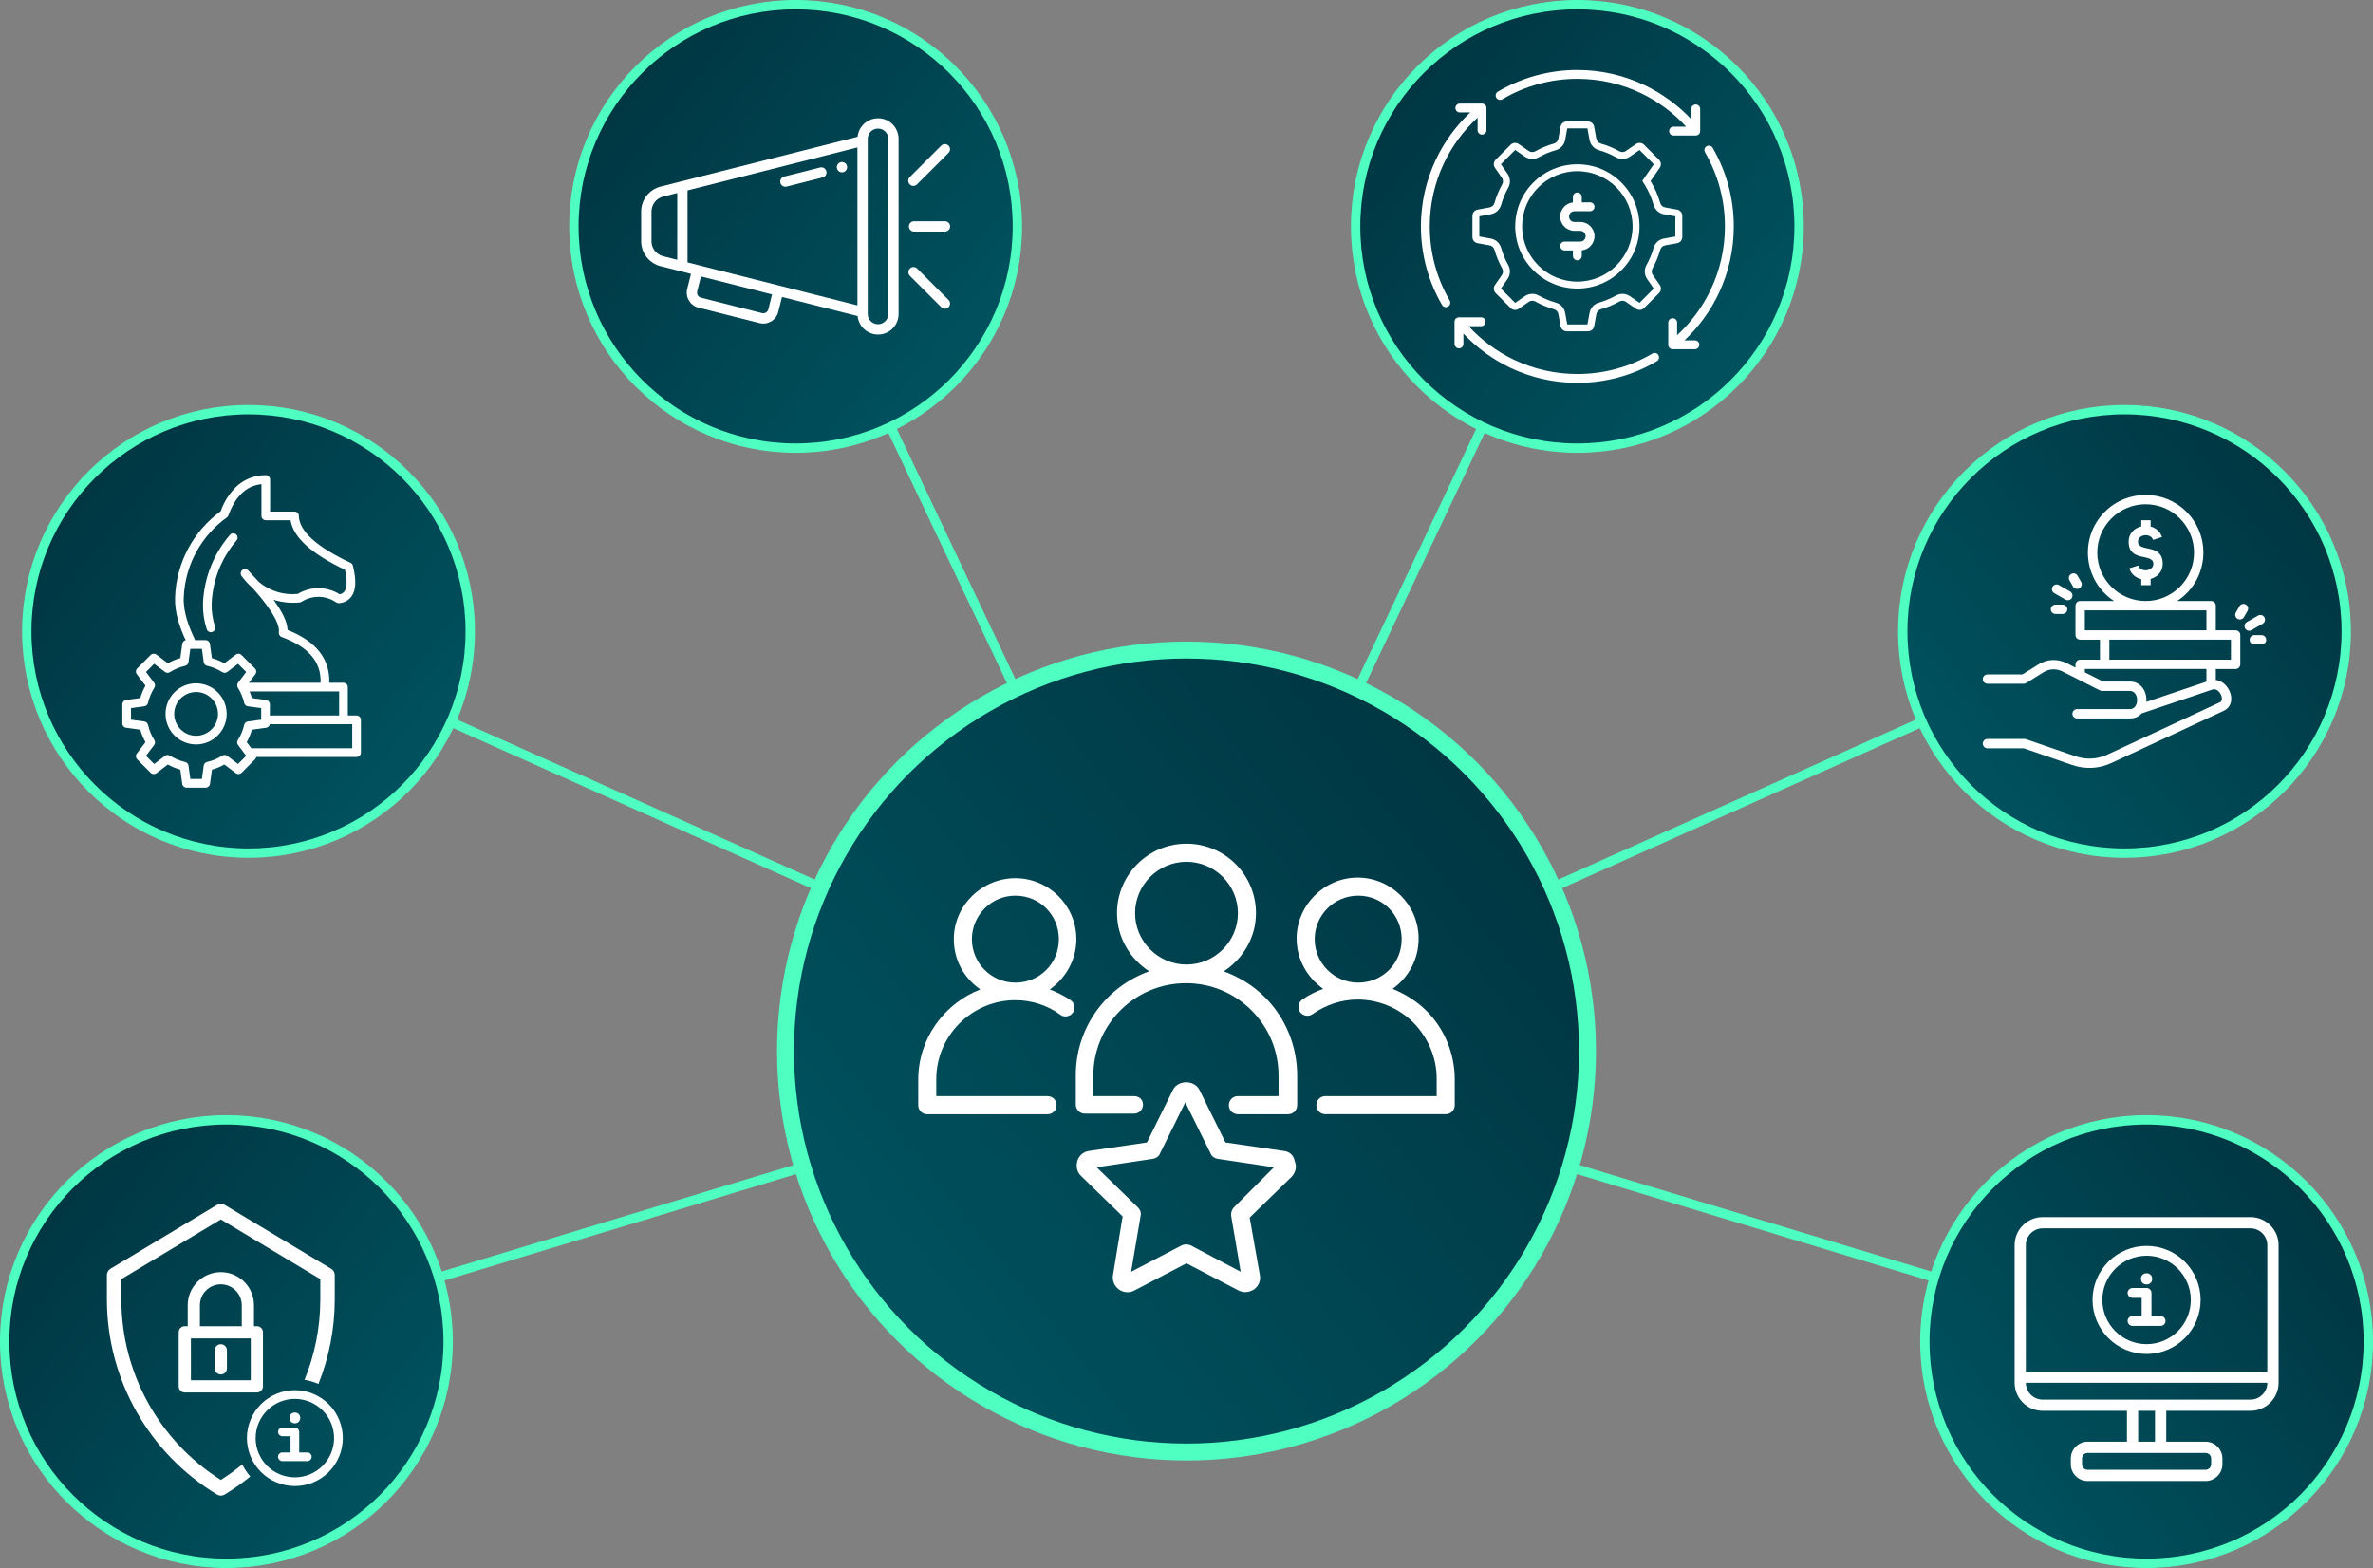 <?xml version="1.0" encoding="UTF-8"?><svg id="uuid-5a258ed3-82ce-4d26-80e3-41e41f22f6a6" xmlns="http://www.w3.org/2000/svg" xmlns:xlink="http://www.w3.org/1999/xlink" viewBox="0 0 1357.63 897.11"><rect x="0" y="0" width="1357.63" height="897.11" fill="#808080" stroke="none"/><defs><style>.uuid-8a9b73e6-d2b9-4183-9107-b2e5e3e240da{fill:url(#uuid-6f05ec2d-bc71-41e8-bc10-c20d2ac1cd71);}.uuid-8a9b73e6-d2b9-4183-9107-b2e5e3e240da,.uuid-d27d5926-f717-41dc-9f50-da11de89a869,.uuid-a1594d07-dd38-4fcb-9bc1-8d111f87c503,.uuid-5427d7b2-e194-4e4a-b001-dfa35384aa39,.uuid-de825f59-1877-4f6b-b677-a980ab66ea54,.uuid-af97461c-ccd8-4de6-80da-5fc2b651a05f,.uuid-11ee97b2-5f66-49ba-95fb-b9d57b4b8f51,.uuid-a356d9e8-2e3b-499f-8f2b-a9219bd8d56b{stroke:#4effc1;stroke-miterlimit:10;}.uuid-8a9b73e6-d2b9-4183-9107-b2e5e3e240da,.uuid-d27d5926-f717-41dc-9f50-da11de89a869,.uuid-a1594d07-dd38-4fcb-9bc1-8d111f87c503,.uuid-de825f59-1877-4f6b-b677-a980ab66ea54,.uuid-af97461c-ccd8-4de6-80da-5fc2b651a05f,.uuid-11ee97b2-5f66-49ba-95fb-b9d57b4b8f51,.uuid-a356d9e8-2e3b-499f-8f2b-a9219bd8d56b{stroke-width:5.36px;}.uuid-cb953ed5-9d37-40d6-9ae6-2d2183e52478,.uuid-a240bd10-e2a9-4ca0-bf26-dd498812efd5{fill:#fff;}.uuid-a240bd10-e2a9-4ca0-bf26-dd498812efd5{fill-rule:evenodd;}.uuid-d27d5926-f717-41dc-9f50-da11de89a869{fill:url(#uuid-5ec31300-ec7e-4ca3-a95a-28ced0650dc8);}.uuid-a1594d07-dd38-4fcb-9bc1-8d111f87c503{fill:url(#uuid-f9720871-1bee-4dd9-bf79-0530bced7fa9);}.uuid-5427d7b2-e194-4e4a-b001-dfa35384aa39{fill:url(#uuid-ce5a3b32-dac1-41ba-9cea-dfa6e2218b44);stroke-width:9.69px;}.uuid-de825f59-1877-4f6b-b677-a980ab66ea54{fill:url(#uuid-f16340a6-19f2-472e-8260-1cbdf360520b);}.uuid-af97461c-ccd8-4de6-80da-5fc2b651a05f{fill:url(#uuid-15721b8f-a518-47a3-95c2-5728268da9b1);}.uuid-11ee97b2-5f66-49ba-95fb-b9d57b4b8f51{fill:none;}.uuid-a356d9e8-2e3b-499f-8f2b-a9219bd8d56b{fill:url(#uuid-4b003705-e7fd-47cd-8b3d-577044225a56);}</style><linearGradient id="uuid-6f05ec2d-bc71-41e8-bc10-c20d2ac1cd71" x1="-7642.07" y1="206.77" x2="-7443.62" y2="48.67" gradientTransform="translate(-7089.93) rotate(-180) scale(1 -1)" gradientUnits="userSpaceOnUse"><stop offset=".02" stop-color="#00515e"/><stop offset="1" stop-color="#003642"/></linearGradient><linearGradient id="uuid-4b003705-e7fd-47cd-8b3d-577044225a56" x1="-8089.3" y1="206.77" x2="-7890.84" y2="48.67" xlink:href="#uuid-6f05ec2d-bc71-41e8-bc10-c20d2ac1cd71"/><linearGradient id="uuid-f16340a6-19f2-472e-8260-1cbdf360520b" x1="1118.51" y1="438.48" x2="1316.97" y2="280.38" gradientTransform="matrix(1,0,0,1,0,0)" xlink:href="#uuid-6f05ec2d-bc71-41e8-bc10-c20d2ac1cd71"/><linearGradient id="uuid-5ec31300-ec7e-4ca3-a95a-28ced0650dc8" x1="-7329.05" y1="438.48" x2="-7130.59" y2="280.38" xlink:href="#uuid-6f05ec2d-bc71-41e8-bc10-c20d2ac1cd71"/><linearGradient id="uuid-15721b8f-a518-47a3-95c2-5728268da9b1" x1="1131.15" y1="844.8" x2="1329.61" y2="686.71" gradientTransform="matrix(1,0,0,1,0,0)" xlink:href="#uuid-6f05ec2d-bc71-41e8-bc10-c20d2ac1cd71"/><linearGradient id="uuid-f9720871-1bee-4dd9-bf79-0530bced7fa9" x1="-7316.41" y1="844.8" x2="-7117.95" y2="686.71" xlink:href="#uuid-6f05ec2d-bc71-41e8-bc10-c20d2ac1cd71"/><linearGradient id="uuid-ce5a3b32-dac1-41ba-9cea-dfa6e2218b44" x1="503.5" y1="741" x2="862.4" y2="455.09" gradientTransform="matrix(1,0,0,1,0,0)" xlink:href="#uuid-6f05ec2d-bc71-41e8-bc10-c20d2ac1cd71"/></defs><g id="uuid-f56585a1-232f-4dca-961c-7d83fcdfc24a"><line class="uuid-11ee97b2-5f66-49ba-95fb-b9d57b4b8f51" x1="678.82" y1="601.34" x2="1228.09" y2="767.57"/><line class="uuid-11ee97b2-5f66-49ba-95fb-b9d57b4b8f51" x1="678.82" y1="601.34" x2="1215.45" y2="361.25"/><line class="uuid-11ee97b2-5f66-49ba-95fb-b9d57b4b8f51" x1="678.82" y1="601.34" x2="455.2" y2="129.54"/><line class="uuid-11ee97b2-5f66-49ba-95fb-b9d57b4b8f51" x1="678.82" y1="601.34" x2="142.18" y2="361.25"/><line class="uuid-11ee97b2-5f66-49ba-95fb-b9d57b4b8f51" x1="678.82" y1="601.34" x2="129.54" y2="767.57"/><line class="uuid-11ee97b2-5f66-49ba-95fb-b9d57b4b8f51" x1="678.82" y1="601.34" x2="902.43" y2="129.54"/><circle class="uuid-8a9b73e6-d2b9-4183-9107-b2e5e3e240da" cx="455.2" cy="129.54" r="126.86"/><circle class="uuid-a356d9e8-2e3b-499f-8f2b-a9219bd8d56b" cx="902.43" cy="129.54" r="126.86"/><circle class="uuid-de825f59-1877-4f6b-b677-a980ab66ea54" cx="1215.45" cy="361.25" r="126.86"/><circle class="uuid-d27d5926-f717-41dc-9f50-da11de89a869" cx="142.18" cy="361.25" r="126.86"/><circle class="uuid-af97461c-ccd8-4de6-80da-5fc2b651a05f" cx="1228.09" cy="767.57" r="126.86"/><circle class="uuid-a1594d07-dd38-4fcb-9bc1-8d111f87c503" cx="129.54" cy="767.57" r="126.86"/><circle class="uuid-5427d7b2-e194-4e4a-b001-dfa35384aa39" cx="678.82" cy="601.34" r="229.42"/><path class="uuid-cb953ed5-9d37-40d6-9ae6-2d2183e52478" d="M600.62,566.1c9.05-6.46,15.18-16.8,15.18-28.75,0-19.39-15.83-34.9-34.9-34.9-19.06-.01-35.21,15.5-35.21,34.89,0,11.95,5.82,22.29,15.18,28.75-20.67,8.08-35.54,28.11-35.54,51.7v14.54c0,2.9,2.26,5.17,5.17,5.17h68.82c2.9,0,5.17-2.26,5.17-5.17-.01-2.9-2.27-5.16-5.19-5.16h-63.65v-9.69c0-24.88,20.36-45.23,45.23-45.23,9.36,0,18.41,2.9,25.85,8.41,2.26,1.62,5.49.97,7.11-1.29,1.62-2.26.97-5.49-1.29-7.11-3.87-2.6-7.75-4.53-11.95-6.15h0ZM556.03,537.33c0-13.57,10.98-24.88,24.88-24.88s24.88,10.98,24.88,24.88-10.98,24.88-24.88,24.88-24.88-11.31-24.88-24.88Z"/><path class="uuid-cb953ed5-9d37-40d6-9ae6-2d2183e52478" d="M816.13,578.36c-5.49-5.49-12.28-9.69-19.39-12.6,9.05-6.46,14.87-16.8,14.87-28.75,0-19.39-15.83-34.9-34.9-34.9s-34.9,15.83-34.9,34.9c0,11.95,6.13,22.29,15.18,28.75-4.2,1.62-8.41,3.56-11.95,6.13-2.26,1.62-2.9,4.85-1.29,7.11,1.62,2.26,4.85,2.9,7.11,1.29,7.75-5.49,16.8-8.41,25.85-8.41,11.95,0,23.59,4.85,31.98,13.25,8.41,8.72,13.25,20.03,13.25,31.98v10.03h-63.65c-2.9,0-5.17,2.26-5.17,5.17s2.26,5.17,5.17,5.17h68.82c2.9,0,5.17-2.26,5.17-5.17v-14.87c-.01-14.54-5.83-28.75-16.17-39.1h0ZM752.15,537.33c0-13.57,10.98-24.88,24.88-24.88s24.88,10.98,24.88,24.88-10.98,24.88-24.88,24.88-24.88-11.31-24.88-24.88Z"/><path class="uuid-cb953ed5-9d37-40d6-9ae6-2d2183e52478" d="M700.14,555.74c10.98-7.11,18.41-19.39,18.41-33.28,0-21.97-17.77-39.74-39.74-39.74s-39.74,17.77-39.74,39.74c0,13.9,7.43,26.18,18.41,33.28-24.56,8.72-42,31.98-42,59.44v16.8c0,2.9,2.26,5.17,5.17,5.17h28.11c2.9,0,5.17-2.26,5.17-5.17s-2.26-4.83-5.17-4.83h-23.26v-11.64c0-29.41,23.9-52.98,52.98-52.98,14.21,0,27.46,5.49,37.49,15.51,10.02,10.02,15.51,23.26,15.51,37.49v11.62h-23.26c-2.9,0-5.17,2.26-5.17,5.17s2.26,5.17,5.17,5.17h28.75c2.9-.01,5.17-2.27,5.17-5.19v-16.8c0-16.8-6.46-32.95-18.41-44.9-6.79-6.79-14.87-11.64-23.59-14.87h0ZM649.4,522.47c0-16.15,13.25-29.41,29.41-29.41s29.41,13.25,29.41,29.41-13.25,29.39-29.41,29.39-29.41-13.24-29.41-29.39Z"/><path class="uuid-cb953ed5-9d37-40d6-9ae6-2d2183e52478" d="M734.38,658.49l-33.28-4.85-14.87-30.05c-2.9-5.82-12.28-5.82-15.18,0l-14.87,30.05-32.95,4.85c-3.23.33-5.82,2.59-6.79,5.49-.97,3.23-.33,6.46,1.94,8.72l23.9,23.26-5.48,33.3c-.64,3.23.64,6.46,3.23,8.41,2.59,1.94,6.13,2.26,9.05.64l29.72-15.51,29.72,15.51c1.29.64,2.59.97,3.87.97,1.94,0,3.56-.64,5.17-1.62,2.59-1.94,3.87-5.17,3.23-8.08l-5.82-32.95,23.9-23.26c2.26-2.26,3.23-5.82,1.94-8.72-.64-3.9-3.23-5.83-6.46-6.16h0ZM705.94,690.8c-1.29,1.29-1.62,2.9-1.62,4.52l5.49,32.31-28.75-15.18c-1.62-.64-3.23-.64-4.85,0l-29.08,15.18,5.49-32.31c.33-1.62-.33-3.23-1.62-4.52l-23.59-22.95,32.31-4.85c1.62-.33,3.23-1.29,3.87-2.9l14.54-29.41,14.54,29.41c.64,1.62,2.26,2.59,3.87,2.9l32.31,4.85-22.93,22.95Z"/><path class="uuid-cb953ed5-9d37-40d6-9ae6-2d2183e52478" d="M540.62,126.59h-17.67c-1.63,0-2.95,1.32-2.95,2.95s1.32,2.95,2.95,2.95h17.67c1.63,0,2.95-1.32,2.95-2.95s-1.32-2.95-2.95-2.95Z"/><path class="uuid-cb953ed5-9d37-40d6-9ae6-2d2183e52478" d="M538.54,83.27l-18.03,18.03c-1.17,1.13-1.2,2.99-.07,4.16,1.13,1.17,2.99,1.2,4.16.07.02-.02.05-.05.07-.07l18.03-18.03c1.13-1.17,1.1-3.03-.07-4.16-1.14-1.1-2.95-1.1-4.09,0Z"/><path class="uuid-cb953ed5-9d37-40d6-9ae6-2d2183e52478" d="M524.67,153.61c-1.17-1.13-3.03-1.1-4.16.07-1.1,1.14-1.1,2.95,0,4.09l18.03,18.03c1.17,1.13,3.03,1.1,4.16-.07,1.1-1.14,1.1-2.95,0-4.09l-18.03-18.03Z"/><path class="uuid-cb953ed5-9d37-40d6-9ae6-2d2183e52478" d="M377.96,152.31l17.36,4.39-2.16,8.59c-1.19,4.73,1.68,9.52,6.41,10.72l34.96,8.84c4.73,1.2,9.54-1.67,10.73-6.4,0,0,0-.01,0-.02l2.14-8.54,43.26,10.94c.65,6.46,6.41,11.16,12.86,10.52,6.02-.6,10.6-5.69,10.57-11.74v-100.14c.02-6.49-5.21-11.77-11.7-11.79-6.05-.02-11.13,4.55-11.74,10.57l-112.71,28.51c-6.54,1.65-11.12,7.53-11.12,14.28v17c0,6.74,4.58,12.62,11.12,14.28ZM393.35,150.13v-41.19l97.2-24.59v90.37l-97.2-24.59ZM439.56,177c-.4,1.58-2,2.53-3.58,2.14,0,0,0,0,0,0l-34.97-8.84c-1.58-.4-2.53-2-2.14-3.57l2.15-8.58,40.68,10.29-2.14,8.56ZM496.44,79.47c0-3.25,2.64-5.89,5.89-5.89s5.89,2.64,5.89,5.89v100.14c0,3.25-2.64,5.89-5.89,5.89s-5.89-2.64-5.89-5.89v-100.14ZM372.73,121.04c0-4.04,2.75-7.57,6.67-8.57l8.06-2.04v38.21l-8.06-2.04c-3.92-.99-6.67-4.52-6.67-8.57v-17Z"/><path class="uuid-cb953ed5-9d37-40d6-9ae6-2d2183e52478" d="M469.21,95.83l-20.62,5.22c-1.57.41-2.52,2.02-2.11,3.59.41,1.56,1.99,2.5,3.55,2.12l20.62-5.22c1.57-.41,2.52-2.02,2.11-3.59-.41-1.56-1.99-2.5-3.55-2.12Z"/><circle class="uuid-cb953ed5-9d37-40d6-9ae6-2d2183e52478" cx="481.71" cy="95.66" r="2.95"/><path class="uuid-cb953ed5-9d37-40d6-9ae6-2d2183e52478" d="M203.98,409.37h-4.99v-16.26c0-1.37-1.11-2.48-2.48-2.48h-8.13c.47-13.62-7.54-23.76-23.84-30.2-.2-4.48-2.81-10.13-8.03-17.24,4.81,1.48,9.86,2,14.87,1.52.4-.03.79-.17,1.13-.39,6.07-3.9,13.89-3.77,19.82.34.49.34,1.07.49,1.66.43,2.85-.15,5.48-1.58,7.15-3.9,2.53-3.59,2.78-9.33.75-17.53-.18-.73-.68-1.33-1.35-1.65-19.47-9.15-29.41-18.19-29.56-26.86-.02-1.35-1.13-2.44-2.48-2.44h-13.97v-18.38c0-.67-.27-1.31-.74-1.77-.47-.47-1.12-.73-1.79-.71-5.72,0-11.26,1.96-15.69,5.56-4.6,4.06-8.06,9.25-10.03,15.06-15.8,11.53-25.43,29.67-26.12,49.22-.32,8.91,2.61,17.03,6.05,24.61-1.02.22-1.8,1.05-1.94,2.09l-1.12,8.13c-2.48.7-4.87,1.69-7.12,2.95l-6.56-4.97c-.99-.75-2.38-.65-3.26.22l-7.74,7.75c-.88.88-.97,2.27-.22,3.25l4.97,6.56c-1.26,2.24-2.25,4.63-2.95,7.1l-8.13,1.12c-1.23.17-2.14,1.22-2.15,2.46v10.95c0,1.24.92,2.29,2.15,2.46l8.13,1.12c.7,2.48,1.69,4.87,2.95,7.13l-4.97,6.55c-.75.99-.65,2.38.22,3.26l7.74,7.74c.88.88,2.27.97,3.26.22l6.56-4.97c2.25,1.26,4.64,2.25,7.12,2.95l1.12,8.15c.17,1.22,1.22,2.13,2.46,2.13h10.94c1.24,0,2.29-.91,2.46-2.14l1.12-8.15c2.48-.7,4.87-1.69,7.12-2.95l6.56,4.97c.99.75,2.38.65,3.26-.22l7.74-7.74c.36-.36.6-.83.68-1.33h57.39c1.37,0,2.48-1.11,2.48-2.48v-18.74c0-1.37-1.11-2.48-2.48-2.48ZM194.02,409.37h-39.63v-6.41c0-1.24-.91-2.29-2.14-2.46l-8.14-1.12c-.37-1.29-.81-2.56-1.33-3.79h51.24v13.78ZM105.12,341.86c.7-18.25,9.8-35.16,24.66-45.79.41-.29.72-.7.89-1.17,4.08-11.09,10.13-16.84,18.9-17.91v18.2c0,1.37,1.11,2.48,2.48,2.48h14.18c1.59,9.8,11.81,19.09,31.11,28.32,1.68,7.46.81,10.82-.26,12.34-.65.92-1.65,1.53-2.77,1.69-7.3-4.59-16.56-4.68-23.94-.21-8.05.83-16.09-1.65-22.27-6.86-1.88-2.1-3.92-4.29-6.12-6.58-.94-.99-2.51-1.03-3.51-.09-.92.87-1.03,2.29-.27,3.3,1.86,2.51,3.98,4.8,6.34,6.85,13.05,14.66,15.47,21.85,14.99,25.37-.16,1.16.51,2.27,1.61,2.67,15.42,5.65,22.72,14.22,22.26,26.17h-41.01l3.72-4.91c.75-.99.65-2.38-.22-3.26l-7.74-7.74c-.88-.88-2.27-.97-3.26-.22l-6.56,4.97c-2.25-1.26-4.64-2.25-7.12-2.95l-1.12-8.13c-.17-1.23-1.22-2.15-2.46-2.15h-6c-3.56-7.62-6.83-15.75-6.52-24.38ZM136.18,437.11l-6.16-4.66c-.82-.62-1.95-.67-2.82-.12-2.69,1.7-5.64,2.92-8.74,3.63-1.01.23-1.77,1.06-1.91,2.08l-1.05,7.64h-6.61l-1.05-7.64c-.14-1.02-.9-1.85-1.91-2.08-3.1-.7-6.05-1.93-8.74-3.63-.88-.55-2-.5-2.82.12l-6.16,4.66-4.68-4.68,4.66-6.16c.63-.82.67-1.95.12-2.82-1.7-2.69-2.92-5.64-3.63-8.74-.23-1.01-1.06-1.77-2.08-1.91l-7.64-1.05v-6.61l7.64-1.05c1.02-.14,1.85-.9,2.08-1.91.7-3.1,1.93-6.05,3.63-8.74.55-.87.5-2-.12-2.82l-4.66-6.16,4.68-4.68,6.16,4.66c.82.63,1.95.67,2.82.12,2.69-1.7,5.64-2.92,8.74-3.63,1.01-.23,1.77-1.06,1.91-2.08l1.05-7.64h6.61l1.05,7.64c.14,1.02.9,1.85,1.91,2.08,3.1.7,6.05,1.93,8.74,3.63.88.55,2,.5,2.82-.12l6.16-4.66,4.67,4.68-4.66,6.16c-.62.82-.67,1.95-.12,2.82,1.7,2.69,2.92,5.64,3.63,8.74.23,1.01,1.06,1.77,2.08,1.91l7.64,1.05v6.61l-7.64,1.05c-1.02.14-1.85.9-2.08,1.91-.7,3.1-1.93,6.05-3.63,8.74-.55.88-.5,2,.12,2.82l4.66,6.16-4.68,4.67ZM201.5,428.12h-57.69l-2.65-3.5c1.26-2.25,2.25-4.64,2.95-7.12l8.14-1.12c1.07-.15,1.92-.97,2.11-2.03h47.15v13.77ZM112.18,390.95c-9.66,0-17.48,7.84-17.47,17.5,0,9.66,7.84,17.48,17.5,17.47,9.65,0,17.46-7.83,17.47-17.47-.01-9.66-7.84-17.48-17.5-17.49ZM112.18,420.97c-6.91,0-12.51-5.61-12.51-12.53,0-6.91,5.61-12.51,12.53-12.51,6.91,0,12.51,5.61,12.51,12.52-.01,6.91-5.61,12.51-12.53,12.52ZM118.27,359.96c-1.54-4.71-2.26-9.64-2.14-14.59.53-14.5,5.98-28.39,15.45-39.39.9-1.03,2.47-1.13,3.5-.23,1.02.89,1.13,2.44.25,3.47-8.73,10.14-13.75,22.94-14.24,36.32-.1,4.39.55,8.77,1.92,12.95.41,1.31-.33,2.7-1.64,3.11-1.31.41-2.7-.33-3.11-1.64h0Z"/><path class="uuid-a240bd10-e2a9-4ca0-bf26-dd498812efd5" d="M1227.58,343.87c15.28,0,27.66-12.4,27.66-27.68s-12.39-27.68-27.68-27.68-27.68,12.39-27.68,27.68,12.39,27.68,27.7,27.68h0ZM1293.85,363.38c1.48,0,2.68,1.2,2.68,2.68s-1.2,2.68-2.68,2.68h-4.1c-1.48,0-2.68-1.2-2.68-2.68s1.2-2.68,2.68-2.68h4.1ZM1281.22,346.85c.74-1.28,2.37-1.71,3.65-.97,1.28.74,1.71,2.37.97,3.65l-2.05,3.55c-.74,1.28-2.37,1.71-3.65.97-1.28-.74-1.71-2.37-.97-3.65l2.05-3.55ZM1291.85,352.21l-6.4,3.69c-1.28.74-1.71,2.37-.97,3.65.74,1.28,2.37,1.71,3.65.97l6.4-3.69c1.28-.74,1.71-2.37.97-3.65-.74-1.28-2.37-1.71-3.65-.97ZM1175.97,351.27c-1.48,0-2.68-1.2-2.68-2.68s1.2-2.68,2.68-2.68h4.09c1.48,0,2.68,1.2,2.68,2.68s-1.2,2.68-2.68,2.68h-4.09ZM1183.97,332.06c-.74-1.28-.31-2.91.97-3.65,1.28-.74,2.92-.31,3.65.97l2.05,3.55c.74,1.28.31,2.91-.97,3.65-1.28.74-2.91.31-3.65-.97l-2.05-3.55ZM1175.28,339.37l6.4,3.69c1.28.74,2.91.31,3.65-.97.74-1.28.31-2.91-.97-3.65l-6.4-3.69c-1.28-.74-2.91-.31-3.65.97-.74,1.28-.31,2.91.97,3.65ZM1187.41,363.32v-16.77c0-1.48,1.2-2.68,2.68-2.68h19.42c-17.53-11.45-20.19-36.17-5.32-51.04,12.9-12.9,33.82-12.9,46.72,0,14.87,14.87,12.22,39.58-5.31,51.04h19.42c1.48,0,2.68,1.2,2.68,2.68v14.09h11.33c1.48,0,2.68,1.2,2.68,2.68v16.77c0,1.48-1.2,2.68-2.68,2.68h-11.33v6.25c8.01.95,12.81,13.8,4.52,17.67l-64,29.76c-7.43,3.45-15.11,3.85-22.88,1.17l-27.47-9.48h-20.81c-1.48,0-2.68-1.2-2.68-2.68s1.2-2.68,2.68-2.68h21.23c.39,0,.77.09,1.11.24l27.68,9.56c6.44,2.23,12.7,1.9,18.9-.98l64-29.76c2.25-1.05.97-4.5-.46-6.07-.95-1.04-2.23-1.69-3.5-1.34l-40.74,13.74c-1.58,1.76-3.83,2.9-6.76,2.9h-30.18c-1.48,0-2.68-1.2-2.68-2.68s1.2-2.68,2.68-2.68h30.18c5.57,0,5.52-10.39,0-10.39h-15.88c-.51,0-.97-.14-1.38-.38l-21.22-10.73c-3.65-1.85-7.64-1.67-11.1.51l-9.7,6.08c-.44.28-.93.41-1.41.4h-20.76c-1.48.01-2.68-1.18-2.68-2.66s1.2-2.68,2.68-2.68h20.02l9.03-5.66c5.06-3.17,11.01-3.45,16.33-.76l4.97,2.52v-1.86c0-1.48,1.2-2.68,2.68-2.68h11.33v-11.42h-11.33c-1.48,0-2.68-1.2-2.68-2.68h0ZM1206.79,365.99v11.42h69.56v-11.42h-69.56ZM1192.77,349.23v11.41h69.56v-11.41h-69.56ZM1262.33,390.02v-7.26h-69.56v1.89l10.49,5.3h15.26c6.64,0,9.91,6,9.44,11.65l34.38-11.59h0ZM1225.05,301.18v-3.52h5.36v3.58c2.89.77,5.41,2.74,6.48,6.01l-5.08,1.65c-1.34-4.09-8.64-3.31-8.64.97,0,6.44,14.15.63,14.15,12.75,0,4.45-3.02,7.56-6.91,8.62v3.56h-5.36v-3.44c-3.08-.71-5.77-2.75-6.85-6.2l5.11-1.59c1.29,4.15,8.66,3.36,8.66-.94,0-6.44-14.15-.63-14.15-12.75,0-4.58,3.21-7.73,7.25-8.7h0Z"/><path class="uuid-cb953ed5-9d37-40d6-9ae6-2d2183e52478" d="M126.34,769.09c-1.93,0-3.49,1.56-3.49,3.49v10.31c0,1.93,1.56,3.49,3.49,3.49s3.49-1.57,3.49-3.49v-10.31c0-.92-.37-1.81-1.02-2.47-.65-.65-1.54-1.02-2.47-1.02Z"/><path class="uuid-cb953ed5-9d37-40d6-9ae6-2d2183e52478" d="M107.4,746.8v11.97h-1.68c-1.93,0-3.49,1.56-3.49,3.49v30.93c0,1.93,1.56,3.49,3.49,3.49h41.24c1.93,0,3.49-1.57,3.49-3.49v-30.93c0-1.93-1.56-3.49-3.49-3.49h-1.66v-11.97c0-10.47-8.49-18.95-18.95-18.95s-18.95,8.49-18.95,18.95h.01ZM143.47,789.71h-34.25v-23.95h34.25v23.95ZM138.32,746.8v11.97h-23.95v-11.97c0-6.61,5.36-11.97,11.97-11.97s11.97,5.36,11.97,11.97h0Z"/><path class="uuid-cb953ed5-9d37-40d6-9ae6-2d2183e52478" d="M138.58,837.88c-3.87,3.17-7.95,6.13-12.24,8.85-35.33-22.34-56.8-61.18-56.91-102.97v-11.93l56.91-34.14,56.91,34.14v11.94s0,0,0,0c-.05,15.91-3.2,31.39-9.02,45.7,2.78.46,5.45,1.24,7.96,2.34,6.02-15.06,9.28-31.32,9.32-48.04v-14.28c0-1.45-.77-2.79-2.01-3.54h0s-61.04-36.63-61.04-36.63c-1.31-.79-2.94-.79-4.25,0l-61.04,36.63c-1.24.75-2.01,2.09-2.01,3.55v14.28c.14,45.58,24.03,87.8,63.06,111.35,1.31.79,2.94.79,4.25,0,5.18-3.13,10.09-6.6,14.72-10.35-1.81-2.09-3.36-4.4-4.61-6.89Z"/><path class="uuid-cb953ed5-9d37-40d6-9ae6-2d2183e52478" d="M168.69,850.24c7.27,0,14.25-2.89,19.4-8.03,5.14-5.15,8.03-12.12,8.03-19.4s-2.89-14.25-8.03-19.4c-5.15-5.14-12.12-8.03-19.4-8.03s-14.25,2.89-19.4,8.03c-5.14,5.15-8.03,12.12-8.03,19.4.01,7.27,2.91,14.24,8.05,19.38,5.14,5.14,12.11,8.04,19.38,8.05h0ZM168.69,800.37c5.95,0,11.66,2.37,15.87,6.57,4.21,4.21,6.57,9.92,6.57,15.87s-2.37,11.66-6.57,15.87c-4.21,4.21-9.92,6.57-15.87,6.57s-11.66-2.37-15.87-6.57c-4.21-4.21-6.57-9.92-6.57-15.87,0-5.95,2.38-11.65,6.58-15.86,4.21-4.2,9.91-6.57,15.86-6.58h0Z"/><path class="uuid-cb953ed5-9d37-40d6-9ae6-2d2183e52478" d="M161.57,831c-1.37,0-2.49,1.12-2.49,2.49s1.12,2.49,2.49,2.49h14.25c1.37,0,2.49-1.12,2.49-2.49s-1.12-2.49-2.49-2.49h-4.63v-11.75c0-.66-.26-1.3-.73-1.76-.47-.47-1.1-.73-1.76-.73h-7.12c-1.37,0-2.49,1.12-2.49,2.49s1.12,2.49,2.49,2.49h4.63v9.26h-4.63Z"/><path class="uuid-cb953ed5-9d37-40d6-9ae6-2d2183e52478" d="M171.77,811.26c0,4.11-6.16,4.11-6.16,0s6.16-4.11,6.16,0"/><path class="uuid-cb953ed5-9d37-40d6-9ae6-2d2183e52478" d="M1287.53,696.36h-118.87c-8.87,0-16.06,7.19-16.06,16.06v78.71c0,4.26,1.69,8.35,4.71,11.36s7.1,4.71,11.36,4.71h48.19v17.67h-22.49c-5.32,0-9.64,4.32-9.64,9.64v3.21c0,5.32,4.32,9.64,9.64,9.64h67.47c5.32,0,9.64-4.32,9.64-9.64v-3.21c0-5.32-4.32-9.64-9.64-9.64h-22.49v-17.67h48.19c4.26,0,8.35-1.69,11.36-4.71,3.01-3.01,4.71-7.1,4.71-11.36v-78.71c0-4.26-1.69-8.35-4.71-11.36-3.01-3.01-7.1-4.71-11.36-4.71ZM1168.65,702.79h118.87c5.32,0,9.64,4.32,9.64,9.64v72.29h-138.15v-72.29c0-5.32,4.32-9.64,9.64-9.64ZM1265.04,834.51v3.21c0,.85-.34,1.67-.94,2.27-.6.6-1.42.94-2.27.94h-67.47c-1.78,0-3.21-1.44-3.21-3.21v-3.21c0-1.78,1.44-3.21,3.21-3.21h67.47c.85,0,1.67.34,2.27.94.6.6.94,1.42.94,2.27h0ZM1232.91,824.87h-9.64v-17.67h9.64v17.67ZM1287.53,800.78h-118.87c-5.32,0-9.64-4.32-9.64-9.64h138.15c0,5.32-4.32,9.64-9.64,9.64Z"/><path class="uuid-cb953ed5-9d37-40d6-9ae6-2d2183e52478" d="M1228.09,774.67c8.2,0,16.06-3.26,21.87-9.05,5.8-5.8,9.05-13.67,9.05-21.87s-3.26-16.06-9.05-21.87c-5.8-5.8-13.67-9.05-21.87-9.05s-16.06,3.26-21.87,9.05c-5.8,5.8-9.05,13.67-9.05,21.87.01,8.2,3.28,16.06,9.07,21.85,5.79,5.8,13.65,9.06,21.85,9.07h0ZM1228.09,718.45c6.71,0,13.15,2.67,17.89,7.41,4.74,4.74,7.41,11.18,7.41,17.89s-2.67,13.15-7.41,17.89c-4.74,4.74-11.18,7.41-17.89,7.41s-13.15-2.67-17.89-7.41c-4.74-4.74-7.41-11.18-7.41-17.89,0-6.71,2.68-13.14,7.42-17.88,4.74-4.74,11.18-7.41,17.88-7.42h0Z"/><path class="uuid-cb953ed5-9d37-40d6-9ae6-2d2183e52478" d="M1220.06,752.99c-1.55,0-2.81,1.26-2.81,2.81s1.26,2.81,2.81,2.81h16.06c1.55,0,2.81-1.26,2.81-2.81s-1.26-2.81-2.81-2.81h-5.22v-13.25c0-.75-.29-1.46-.82-1.99-.53-.53-1.24-.82-1.99-.82h-8.03c-1.55,0-2.81,1.26-2.81,2.81s1.26,2.81,2.81,2.81h5.22v10.44h-5.22Z"/><path class="uuid-cb953ed5-9d37-40d6-9ae6-2d2183e52478" d="M1231.3,731.7c0,4.29-6.43,4.29-6.43,0s6.43-4.29,6.43,0"/><path class="uuid-a240bd10-e2a9-4ca0-bf26-dd498812efd5" d="M975.46,87.14c3.68,6.33,6.56,13.17,8.51,20.41,1.88,7,2.89,14.37,2.89,21.98,0,12.88-2.88,25.08-8.02,35.98-4.71,9.98-11.31,18.89-19.34,26.26v-7.19c0-1.4-1.13-2.53-2.53-2.53s-2.53,1.13-2.53,2.53v12.69c0,1.4,1.13,2.53,2.53,2.53h0s12.69,0,12.69,0c1.4,0,2.54-1.14,2.54-2.54s-1.14-2.54-2.54-2.54h-5.94c8.15-7.66,14.86-16.83,19.69-27.06,5.46-11.58,8.52-24.51,8.52-38.14,0-8.05-1.07-15.86-3.06-23.29-2.06-7.67-5.12-14.93-9.02-21.64-.7-1.21-2.25-1.62-3.46-.92-1.21.7-1.62,2.25-.92,3.46h0Z"/><path class="uuid-a240bd10-e2a9-4ca0-bf26-dd498812efd5" d="M859.54,56.8c6.4-3.78,13.32-6.74,20.63-8.73,7.07-1.93,14.53-2.96,22.26-2.96,13.04,0,25.38,2.95,36.38,8.21,9.81,4.69,18.58,11.23,25.85,19.16h-7.19c-1.4,0-2.53,1.13-2.53,2.53s1.13,2.53,2.53,2.53h12.69c1.4,0,2.53-1.13,2.53-2.53h0v-12.69c0-1.4-1.14-2.54-2.54-2.54s-2.54,1.14-2.54,2.54v5.93c-7.55-8.03-16.58-14.67-26.65-19.48-11.69-5.59-24.77-8.72-38.56-8.72-8.14,0-16.05,1.1-23.59,3.15-7.78,2.12-15.12,5.25-21.88,9.25-1.2.71-1.6,2.26-.89,3.47s2.26,1.6,3.47.89h0Z"/><path class="uuid-a240bd10-e2a9-4ca0-bf26-dd498812efd5" d="M850.42,74.49v-12.69c0-1.4-1.13-2.53-2.53-2.53h0s-12.69,0-12.69,0c-1.4,0-2.54,1.14-2.54,2.54s1.14,2.54,2.54,2.54h5.94c-8.15,7.66-14.86,16.83-19.69,27.06-5.46,11.58-8.52,24.51-8.52,38.14,0,8.05,1.07,15.86,3.06,23.29,2.06,7.67,5.12,14.93,9.02,21.64.7,1.21,2.25,1.62,3.46.92,1.21-.7,1.62-2.25.92-3.46-3.68-6.33-6.56-13.17-8.51-20.41-1.88-7-2.89-14.37-2.89-21.98,0-12.88,2.88-25.08,8.02-35.98,4.71-9.98,11.31-18.89,19.34-26.26v7.19c0,1.4,1.13,2.53,2.53,2.53s2.53-1.13,2.53-2.53h0Z"/><path class="uuid-a240bd10-e2a9-4ca0-bf26-dd498812efd5" d="M847.38,181.55h-12.69c-1.4,0-2.53,1.13-2.53,2.53h0v12.69c0,1.4,1.14,2.54,2.54,2.54s2.54-1.14,2.54-2.54v-5.93c7.58,8.06,16.63,14.71,26.72,19.53,11.66,5.56,24.71,8.68,38.49,8.68,8.14,0,16.05-1.1,23.59-3.15,7.78-2.12,15.12-5.25,21.88-9.25,1.2-.71,1.6-2.26.89-3.47-.71-1.2-2.26-1.6-3.47-.89-6.4,3.78-13.32,6.74-20.63,8.73-7.07,1.93-14.53,2.96-22.26,2.96-13,0-25.31-2.94-36.31-8.18-9.85-4.7-18.64-11.24-25.93-19.18h7.19c1.4,0,2.53-1.13,2.53-2.53s-1.13-2.53-2.53-2.53h0Z"/><path class="uuid-cb953ed5-9d37-40d6-9ae6-2d2183e52478" d="M908.2,73.47l1.19,6.54c.52,2.87,2.59,5.15,5.4,5.94,3.38.95,6.64,2.31,9.72,4.03,1.15.64,2.43.98,3.71.98,1.53,0,3.02-.47,4.31-1.36l5.46-3.79,8.17,8.17-5.11,7.37-1.48,2.13,1.37,2.21c2.23,3.59,3.93,7.45,5.07,11.49.73,2.57,2.7,4.52,5.23,5.23l-.03.03,7.28,1.32v11.55l-6.54,1.19c-2.87.52-5.15,2.59-5.94,5.4-.95,3.38-2.31,6.65-4.03,9.72-1.43,2.55-1.28,5.62.38,8.02l3.79,5.46-8.16,8.17-5.46-3.79c-1.29-.89-2.78-1.36-4.31-1.36-1.28,0-2.57.34-3.71.98-3.07,1.72-6.34,3.08-9.71,4.03-2.81.79-4.88,3.07-5.4,5.94l-1.19,6.54h-11.55l-1.19-6.54c-.52-2.87-2.59-5.15-5.4-5.94-3.38-.96-6.65-2.31-9.72-4.03-1.14-.64-2.43-.98-3.71-.98-1.53,0-3.02.47-4.31,1.36l-5.46,3.79-8.17-8.17,3.79-5.46c1.66-2.4,1.81-5.47.38-8.02-1.72-3.08-3.08-6.35-4.03-9.72-.79-2.81-3.07-4.88-5.94-5.4l-6.54-1.19v-11.55l6.54-1.19c2.87-.52,5.15-2.59,5.94-5.4.95-3.38,2.31-6.65,4.03-9.72,1.43-2.55,1.28-5.62-.38-8.02l-3.79-5.46,8.17-8.17,5.47,3.79c1.29.89,2.78,1.36,4.31,1.36,1.28,0,2.57-.34,3.71-.98,3.07-1.72,6.34-3.08,9.71-4.03,2.81-.79,4.88-3.07,5.4-5.94l1.19-6.54h11.55M902.43,165.09c9.5,0,18.42-3.7,25.14-10.41,6.72-6.71,10.41-15.64,10.41-25.14s-3.7-18.42-10.41-25.14c-6.72-6.72-15.64-10.41-25.14-10.41s-18.42,3.7-25.14,10.41c-6.72,6.71-10.41,15.64-10.41,25.14s3.7,18.42,10.41,25.14c6.72,6.72,15.64,10.41,25.14,10.41M908.48,69.51h-12.11c-1.77,0-3.25,1.24-3.56,2.98l-1.24,6.81c-.25,1.4-1.21,2.45-2.58,2.84-3.72,1.05-7.27,2.54-10.57,4.39-.57.32-1.17.48-1.78.48-.71,0-1.42-.22-2.05-.66l-5.7-3.95c-.63-.44-1.35-.65-2.07-.65-.93,0-1.85.36-2.56,1.07l-8.56,8.56c-1.25,1.25-1.42,3.17-.42,4.62l3.95,5.69c.81,1.17.88,2.6.18,3.83-1.85,3.31-3.33,6.85-4.38,10.58-.39,1.36-1.45,2.32-2.84,2.58l-6.81,1.24c-1.74.32-2.98,1.8-2.98,3.56v12.11c0,1.77,1.24,3.25,2.98,3.56l6.81,1.24c1.4.25,2.45,1.21,2.84,2.58,1.05,3.72,2.54,7.26,4.39,10.57.69,1.24.62,2.67-.18,3.83l-3.95,5.7c-1.01,1.45-.83,3.38.42,4.62l8.56,8.56c.71.71,1.63,1.07,2.56,1.07.72,0,1.44-.21,2.07-.65l5.69-3.95c.63-.44,1.34-.66,2.05-.66.6,0,1.21.16,1.78.47,3.31,1.85,6.85,3.33,10.58,4.39,1.36.39,2.32,1.45,2.58,2.84l1.24,6.81c.32,1.74,1.8,2.98,3.56,2.98h12.11c1.77,0,3.25-1.24,3.56-2.98l1.24-6.81c.25-1.39,1.21-2.45,2.58-2.84,3.72-1.05,7.26-2.54,10.57-4.39.57-.32,1.17-.47,1.78-.47.71,0,1.42.22,2.05.66l5.7,3.95c.63.44,1.35.65,2.07.65.93,0,1.85-.36,2.56-1.07l8.56-8.56c1.25-1.25,1.42-3.17.42-4.62l-3.95-5.7c-.81-1.16-.88-2.6-.18-3.83,1.85-3.31,3.33-6.85,4.38-10.57.39-1.36,1.45-2.32,2.84-2.58l6.81-1.24c1.74-.32,2.98-1.8,2.98-3.56v-12.11c0-1.77-1.24-3.25-2.98-3.56h0s-6.82-1.24-6.82-1.24c-1.4-.25-2.45-1.21-2.84-2.58-1.26-4.46-3.13-8.65-5.52-12.5l5.27-7.6c1.01-1.45.83-3.38-.42-4.62l-8.56-8.56c-.71-.71-1.63-1.07-2.56-1.07-.72,0-1.44.21-2.07.65l-5.7,3.95c-.63.44-1.34.66-2.05.66-.6,0-1.21-.16-1.78-.48-3.31-1.85-6.85-3.33-10.57-4.38-1.36-.39-2.32-1.45-2.58-2.84l-1.24-6.81c-.32-1.74-1.8-2.98-3.56-2.98h0ZM902.43,161.13c-8.72,0-16.62-3.54-22.34-9.25-5.72-5.72-9.25-13.62-9.25-22.34s3.54-16.62,9.25-22.34c5.72-5.72,13.62-9.25,22.34-9.25s16.62,3.54,22.34,9.25c5.72,5.72,9.25,13.62,9.25,22.34s-3.54,16.62-9.25,22.34c-5.72,5.72-13.62,9.25-22.34,9.25h0Z"/><path class="uuid-cb953ed5-9d37-40d6-9ae6-2d2183e52478" d="M909.85,140.9c-1.28,1.28-2.99,2.14-4.89,2.34v3.15c0,1.4-1.14,2.54-2.54,2.54s-2.54-1.14-2.54-2.54v-3.1h-4.74c-1.4,0-2.54-1.14-2.54-2.54s1.14-2.54,2.54-2.54h8.95c.84,0,1.61-.35,2.17-.9.56-.56.9-1.32.9-2.17s-.35-1.61-.9-2.17c-.56-.56-1.32-.9-2.17-.9h-3.34c-2.24,0-4.28-.92-5.76-2.39-1.47-1.48-2.39-3.51-2.39-5.76s.92-4.28,2.39-5.76c1.28-1.28,2.99-2.14,4.89-2.34v-3.15c0-1.4,1.14-2.54,2.54-2.54s2.54,1.14,2.54,2.54v3.1h4.74c1.4,0,2.54,1.14,2.54,2.54s-1.14,2.54-2.54,2.54h-8.95c-.84,0-1.61.35-2.17.9-.56.56-.9,1.32-.9,2.17s.35,1.61.9,2.17c.56.56,1.32.9,2.17.9h3.34c2.24,0,4.28.92,5.76,2.39,1.47,1.47,2.39,3.51,2.39,5.75s-.92,4.28-2.39,5.76Z"/></g></svg>